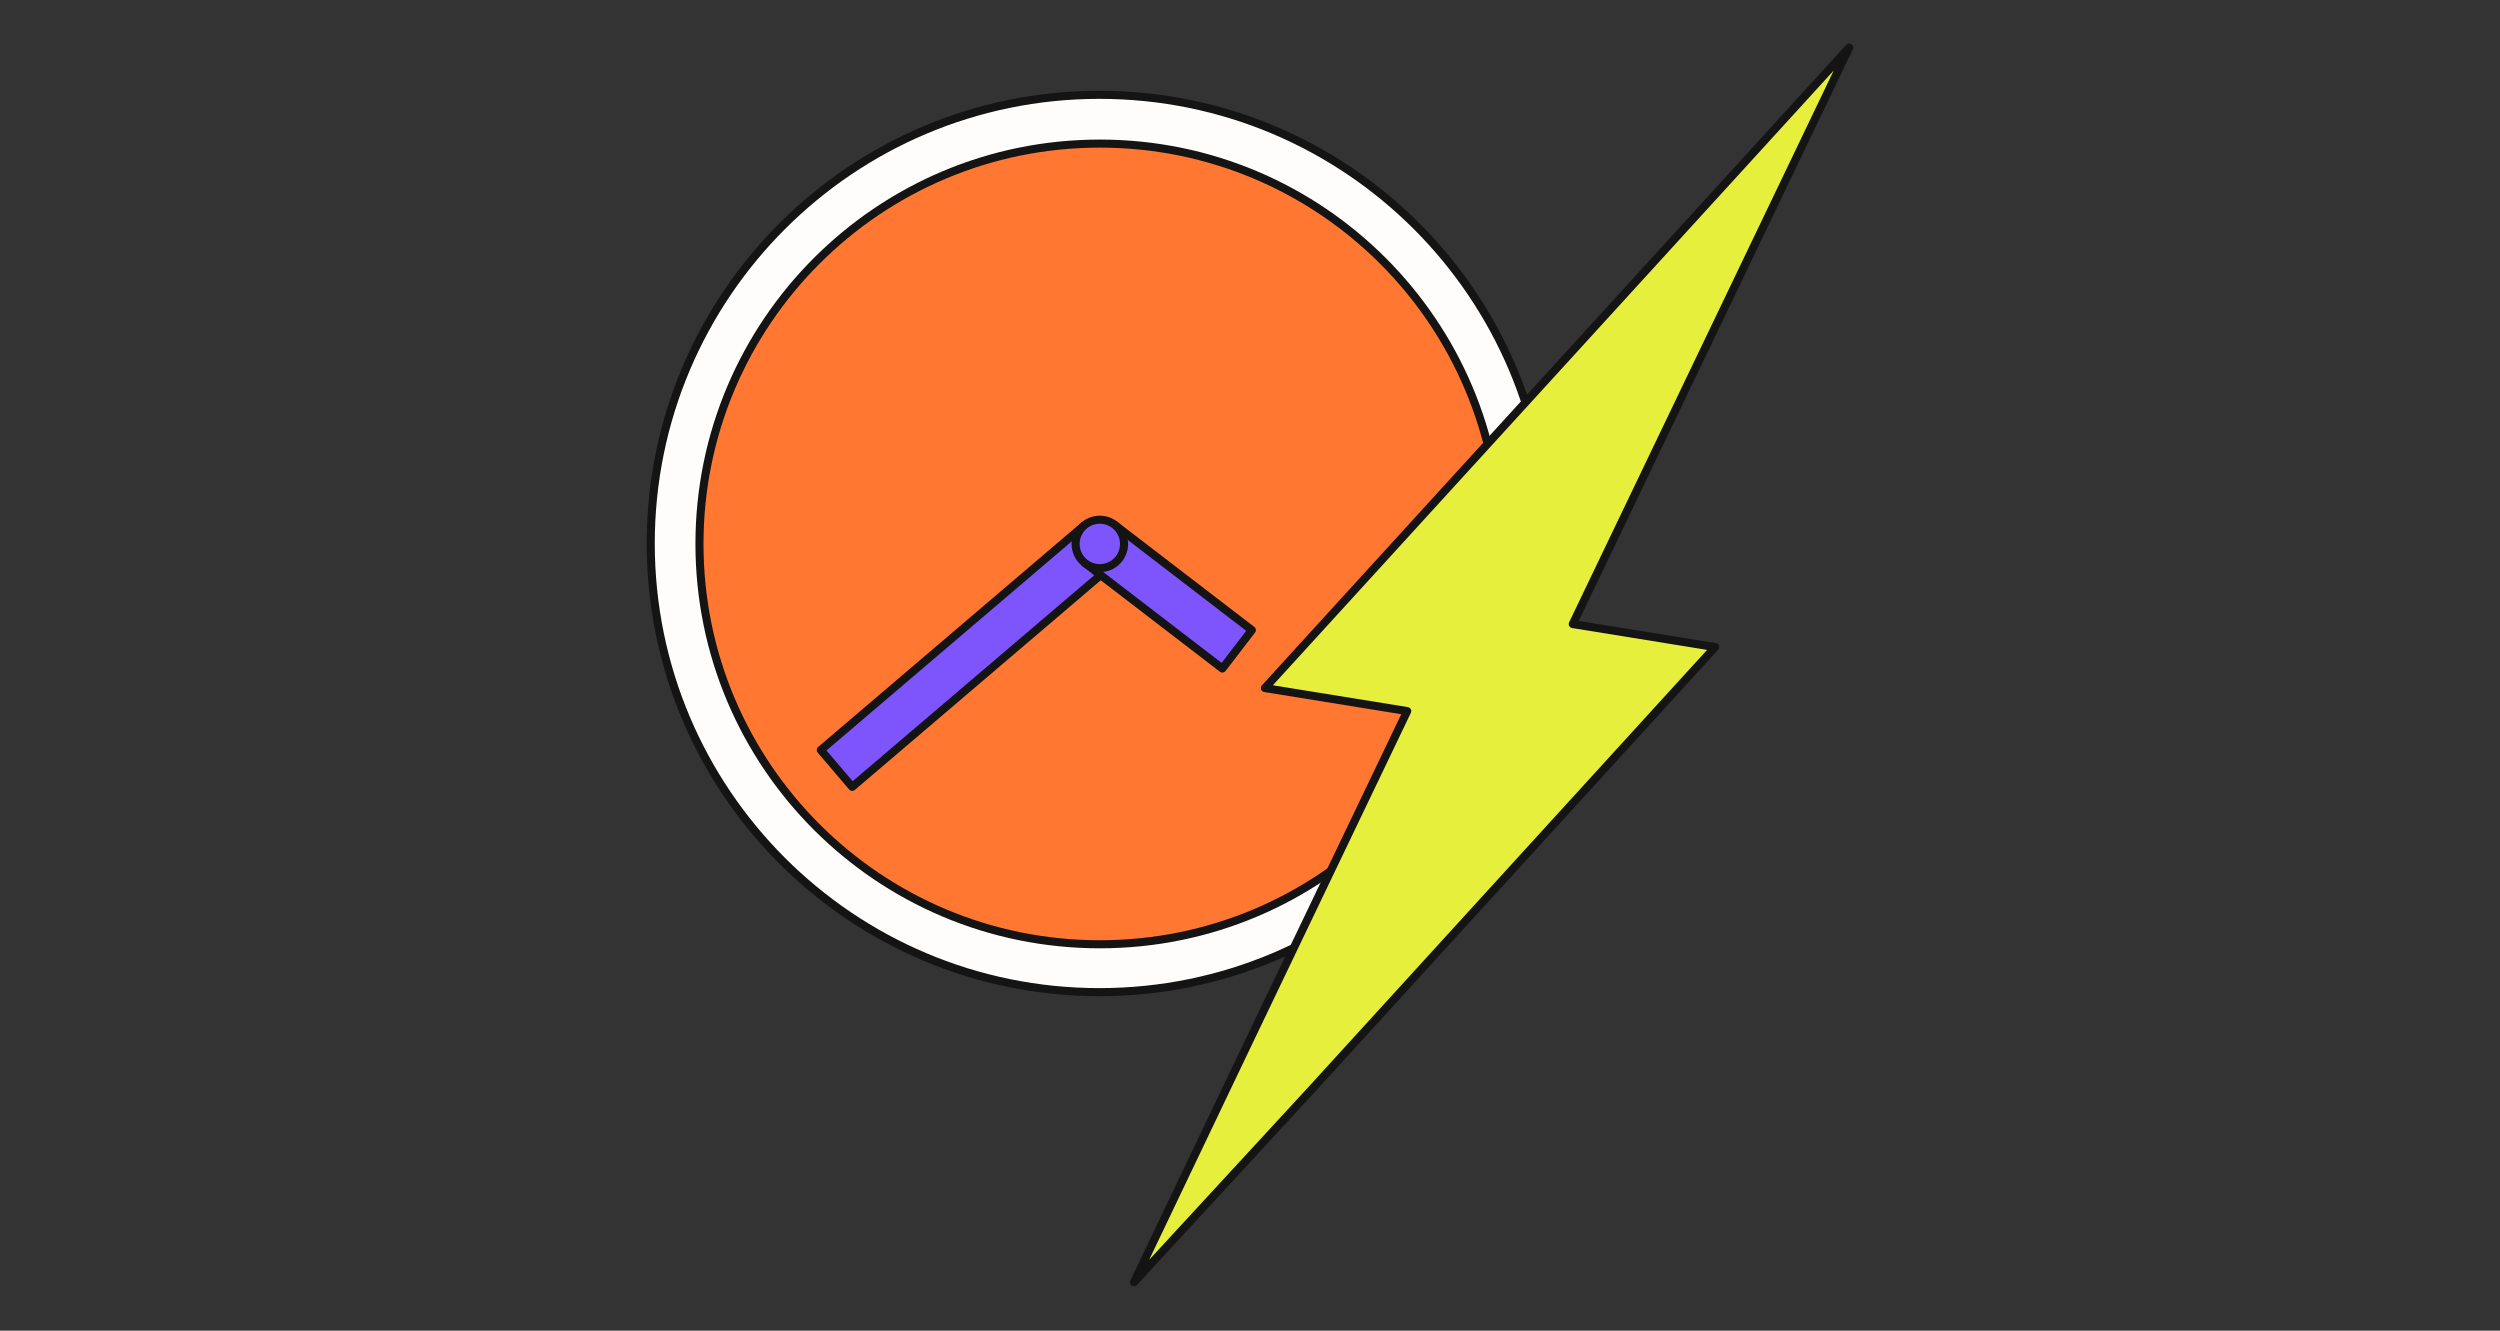 <svg width="310" height="165" viewBox="0 0 310 165" fill="none" xmlns="http://www.w3.org/2000/svg">
<rect x="0" y="0" width="310" height="165" fill="#333333" stroke="none"/>
<path d="M136.325 11.758C167.051 11.758 191.959 36.666 191.959 67.392C191.959 98.118 167.051 123.026 136.325 123.026C105.6 123.026 80.691 98.118 80.691 67.392C80.691 36.666 105.6 11.758 136.325 11.758Z" fill="#FEFDFB" stroke="#141414" stroke-linecap="round" stroke-linejoin="round"/>
<path d="M136.377 17.805C163.794 17.805 186.019 40.031 186.019 67.447C186.019 94.864 163.794 117.09 136.377 117.09C108.96 117.09 86.734 94.864 86.734 67.447C86.734 40.031 108.96 17.805 136.377 17.805Z" fill="#FF7731" stroke="#141414" stroke-linecap="round" stroke-linejoin="round"/>
<path d="M105.674 97.572L101.777 93.001L134.432 65.16L138.329 69.731L105.674 97.572Z" fill="#7E55FC" stroke="#141414" stroke-linecap="round" stroke-linejoin="round"/>
<path d="M155.231 78.132L151.574 82.897L134.552 69.835L138.208 65.07L155.231 78.132Z" fill="#7E55FC" stroke="#141414" stroke-linecap="round" stroke-linejoin="round"/>
<path d="M136.378 64.444C138.037 64.444 139.382 65.789 139.382 67.448C139.382 69.106 138.037 70.451 136.378 70.451C134.72 70.451 133.375 69.106 133.375 67.448C133.375 65.789 134.72 64.444 136.378 64.444Z" fill="#7E55FC" stroke="#141414" stroke-linecap="round" stroke-linejoin="round"/>
<path d="M195.019 77.384L212.672 80.239L162.617 135.125L140.613 159L154.995 128.883L174.496 88.175L156.843 85.319L229.301 5.896L195.019 77.384Z" fill="#E6F03C" stroke="#141414" stroke-linejoin="round"/>
</svg>
